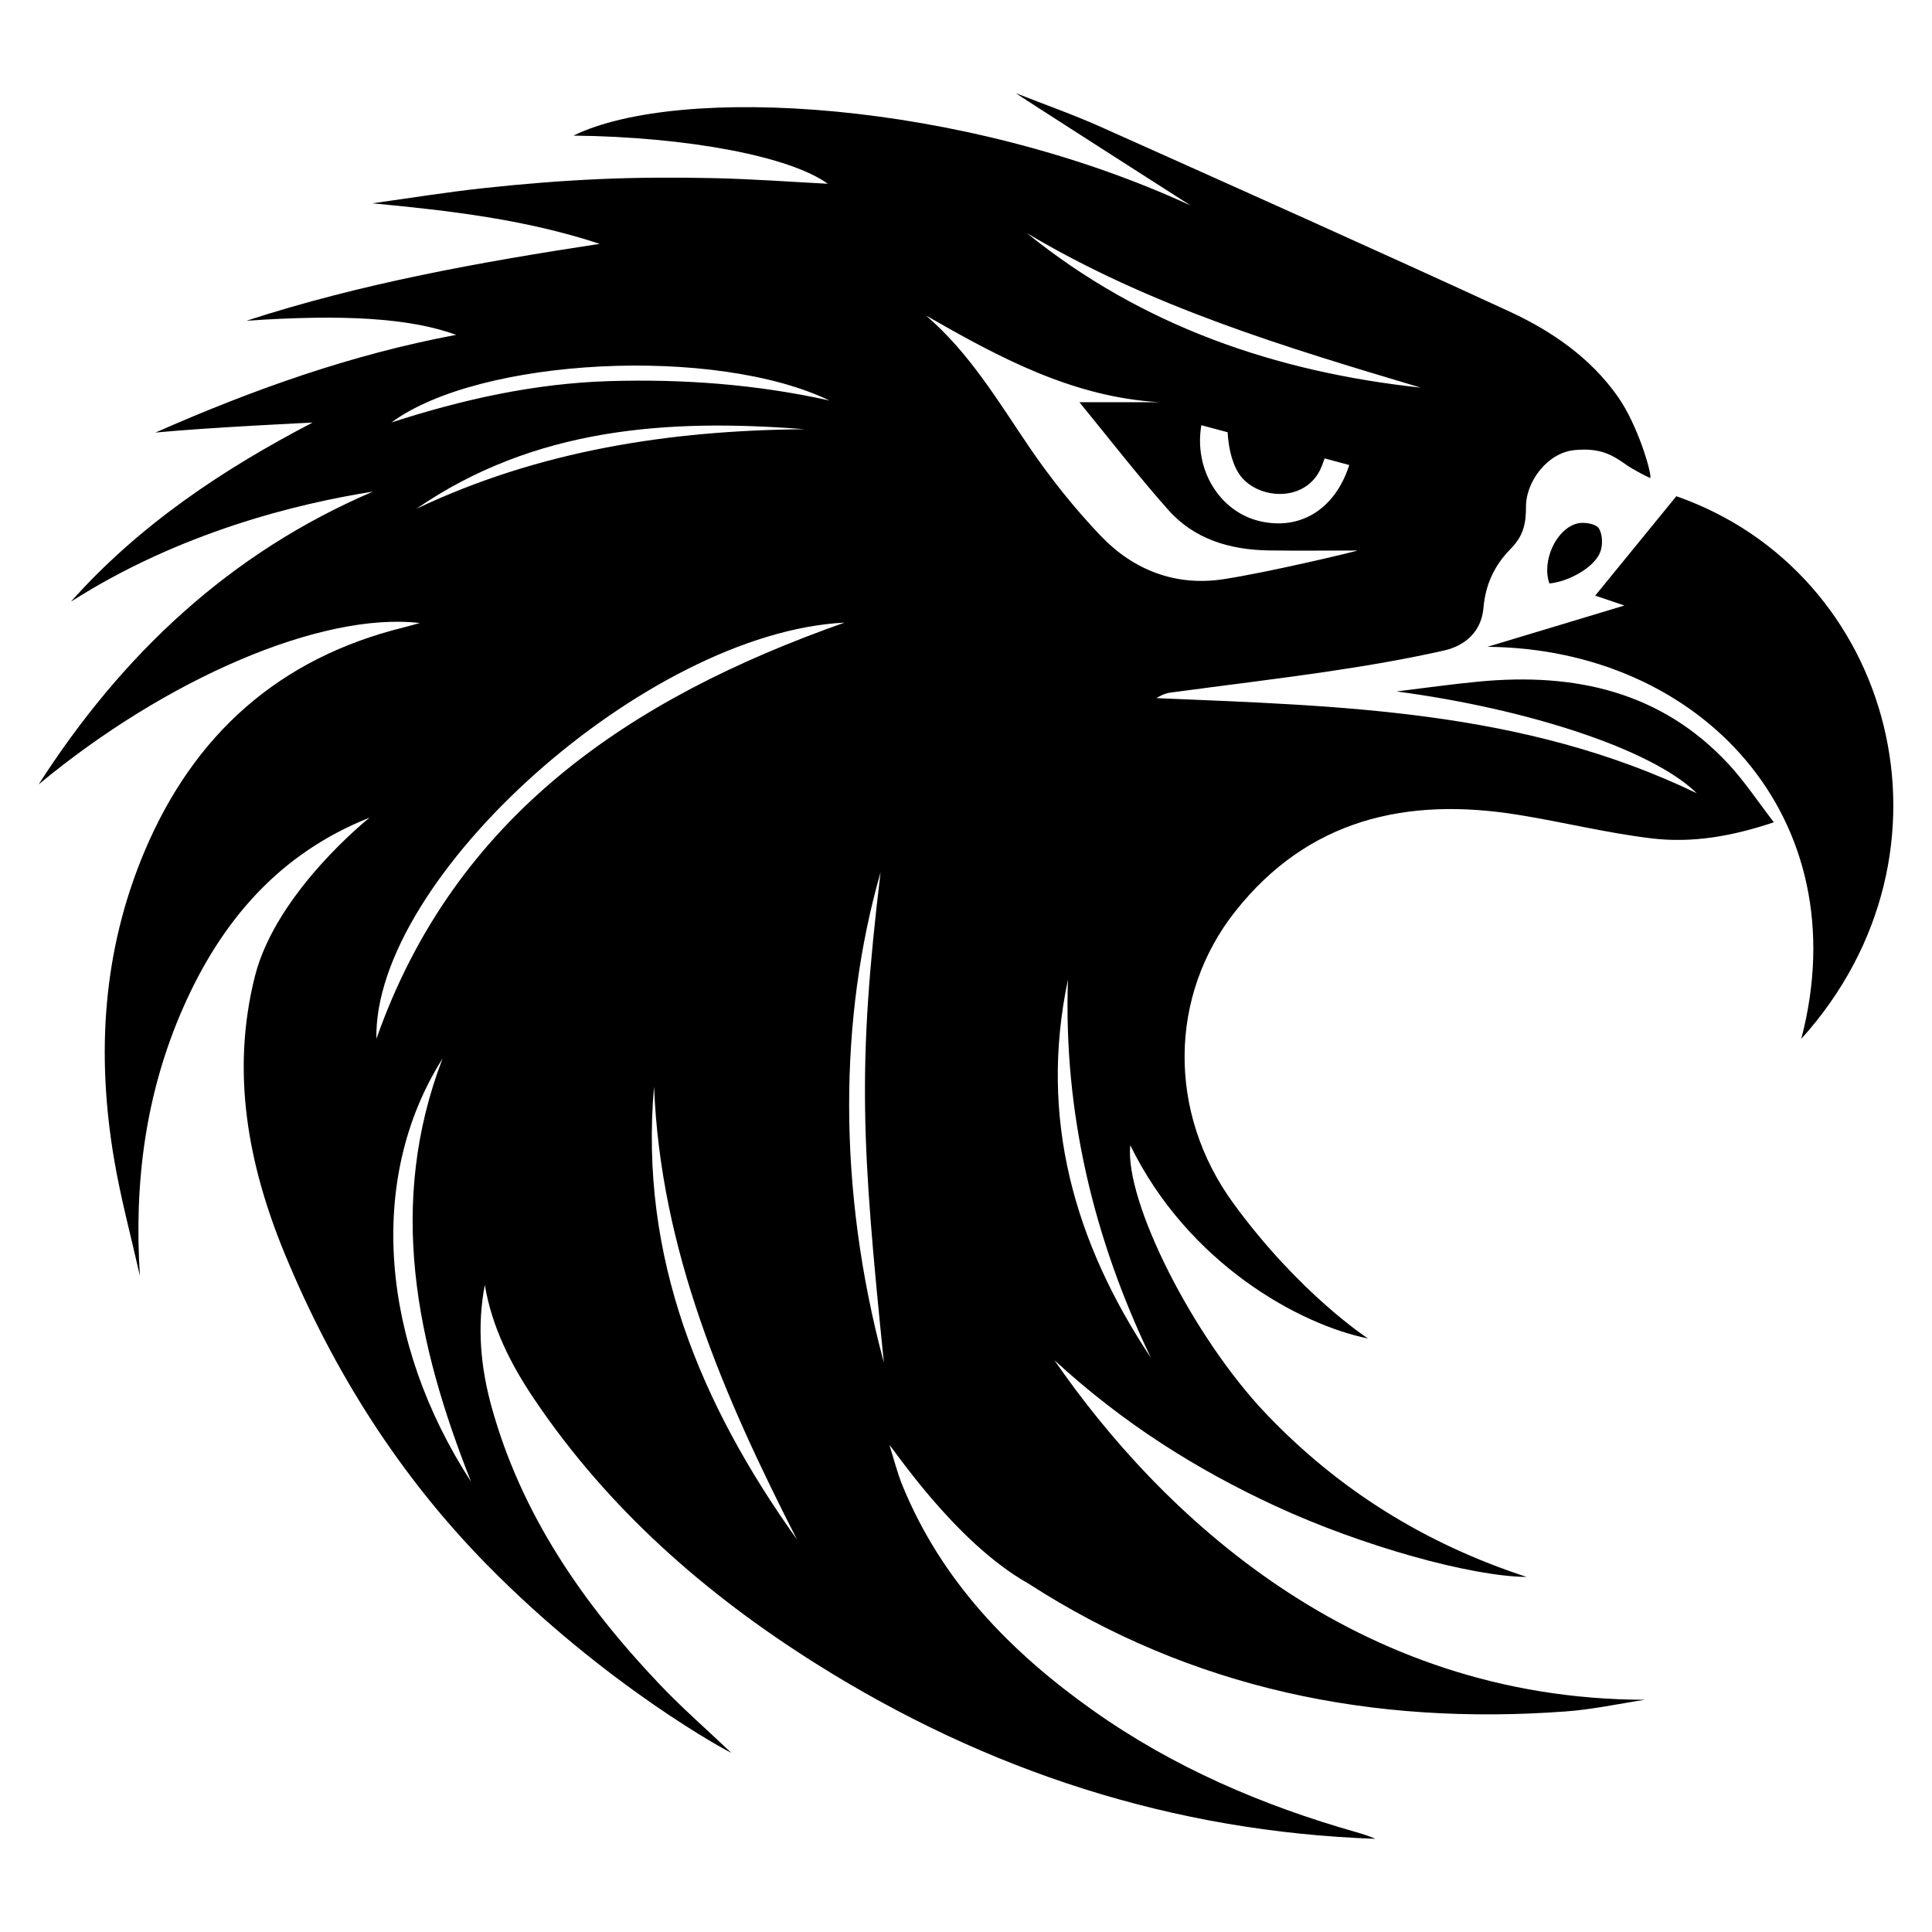 <?xml version="1.0" encoding="UTF-8"?>
<svg width="1200pt" height="1200pt" version="1.1" viewBox="0 0 1200 1200" xmlns="http://www.w3.org/2000/svg">
 <path d="m1041.2 308.21c-17.363 21.277-34.141 41.809-50.387 61.738 4.379 1.488 11.102 3.758 18.145 6.144-29.258 8.82-57.191 17.242-85.105 25.656 132.78 1.152 230.9 106.31 194.95 243.52 105.08-116.45 57.227-290-77.605-337.05z" fill-rule="evenodd"/>
 <path d="m979.6 325.15c-13.332 3.527-22.129 23.676-17.23 37.246 11.652-1.078 27.371-9.637 31.379-19.02 1.871-4.379 1.754-11.484-0.707-15.227-1.852-2.844-9.293-4.106-13.441-3z" fill-rule="evenodd"/>
 <path d="m918.94 423.31c-17.23 1.609-34.355 4.078-51.539 6.156 80.832 10.715 158.59 35.762 186.52 63.254-107.75-51.973-221.88-54.254-335.65-59.102 2.856-1.754 5.629-3.023 8.508-3.406 33.145-4.477 66.348-8.41 99.422-13.332 23.688-3.527 47.34-7.559 70.691-12.828 13.234-2.988 23.27-11.844 24.516-26.461 1.223-14.41 6.758-26.398 16.691-36.469 7.824-7.945 9.758-15.086 9.73-26.676-0.047-14.914 13.055-33.289 30.203-34.883 15.863-1.488 23.184 2.746 32.746 9.602 2.473 1.766 11.34 6.613 14.293 7.777 0.793-3.516-7.871-33-20.09-50.41-17.219-24.562-41.508-41.125-68.125-53.363-83.977-38.688-168.38-76.414-252.77-114.19-17.375-7.777-35.387-14.102-53.125-21.098-0.047 0.301 108.56 69.758 108.56 69.758-142.33-65.723-317.88-75.395-383.34-43.414 71.531 0.828 134.65 13.008 157.97 29.914-22.836-1.188-46.715-2.953-70.621-3.492-23.605-0.527-47.258-0.445-70.836 0.574-23.988 1.043-47.977 3.012-71.844 5.578-23.27 2.508-46.391 6.266-69.59 9.48 47.977 4.523 95.219 10.008 141.21 25.176-74.27 11.34-147.97 24.539-219.42 47.773 60.023-4.141 101.44-1.738 130.31 8.746-65.258 12.227-126.1 33.961-186.83 60.695 33.48-3.215 97.609-6.203 97.609-6.203-56.016 29.16-107.86 63.816-150.1 111.24 67.559-43.117 140.46-60.926 187.6-68.363-89.16 38.113-156 101.41-207.64 181.87 78.938-65.566 175.55-107.34 236.75-100.25-4.586 1.262-7.297 2.074-10.043 2.746-77.23 19.043-130.22 66.359-160.89 139.01-26.137 61.883-30.047 126.32-18.852 191.88 4.129 24.168 10.547 47.93 15.926 71.855-3.731-57.961 3.492-113.43 26.832-166.49 23.746-53.977 59.785-95.891 115.85-118.12 0 0-58.031 46.008-71.27 98.629-14.965 59.543-4.246 116.95 18.539 172.23 30.527 74.051 72.047 138.56 125.16 192.72 74.809 76.285 151.09 117.05 152.18 117.25-15.18-14.438-30.742-28.008-44.867-42.91-47.195-49.754-85.535-105.06-104.05-172.15-6.805-24.684-9.047-49.824-4.152-75.539 4.477 26.305 16.078 49.262 30.684 70.922 45.91 68.125 106.25 121.08 175.19 164.44 106.08 66.684 221.57 104.27 347.33 108.68-3.84-1.691-7.848-2.953-11.867-4.106-58.512-16.645-113.83-40.379-163.63-75.684-51.215-36.301-93.898-80.207-118.2-139.43-3.324-8.125-5.449-16.754-8.137-25.152 0.926-0.539 39.91 59.762 86.125 85.738 101.79 65.746 214.23 88.332 333.86 79.523 16.488-1.199 32.809-4.754 49.211-7.246-180.19-0.301-300.77-115.29-366.79-210.94 42.613 39.191 88.078 67.801 137.16 90.539 53.762 24.91 121.74 43.824 156.21 44.113-63.539-20.773-117.12-54.348-162-101.48-45.324-47.605-87.793-131.96-84.238-166.68 35.977 73.586 105.17 111.45 147.65 120.04 0 0-42.551-27.574-83.676-84.047-41.125-56.484-39.898-129.19 1.234-181.22 45.277-57.277 106.38-71.137 175.37-60.047 27.875 4.465 55.402 11.375 83.387 14.711 24.961 2.977 49.754-1.246 75.781-10.02-10.105-13.078-18.133-25.32-27.938-35.914-42.07-45.414-95.746-57.051-154.88-51.508zm-675.8-160.91c54.707-40.441 201.25-47.762 272.07-13.633-45.086-10.008-90.684-13.43-136.71-12.047-46.477 1.406-91.285 11.391-135.36 25.68zm15.418 53.652c73.488-50.508 156.1-56.125 241.21-49.453-83.613 0.711-164.83 13.18-241.21 49.453zm16.332 341.43c-34.68 90.457-16.262 177.14 17.711 262.88-56.016-86.266-65.184-187.94-17.711-262.88zm131.36 17.34c3.961 101.81 43.273 192.39 88.777 281.4-60.023-84.035-98.113-175.33-88.777-281.4zm-172.46-29.566c-2.074-99.781 167.57-252.43 290.76-258.53-133.42 46.965-242.25 120.43-290.76 258.53zm313.16-103.54c-14.594 121.46-11.762 168.74 2.051 304.69-28.992-107.82-27.875-214.37-2.051-304.69zm335.59-300.93c-90.277-9.758-173.29-38.258-244.71-95.977 76.402 45.586 160.52 70.859 244.71 95.977zm-44.484 48.059c-8.746 27.277-30.168 40.738-55.43 34.895-25.055-5.785-41.184-32.074-36.445-59.641l16.332 4.391c0.348 6.574 1.754 17.426 6.852 25.465 10.02 15.77 39.625 18.984 50.305-1.535 1.141-2.281 2.148-4.992 3.098-7.703zm-123.2 554.53c-47.711-71.746-69.637-149.04-51.527-234.93-2.809 82.609 15.852 160.6 51.527 234.93zm-31.066-510.43c-16.199-16.957-31.031-35.543-44.258-54.926-19.547-28.727-37.223-58.727-64.379-82.043 45.406 26.016 91.055 50.734 145.07 53.844h-49.789c18.145 22.141 35.902 45.133 55.129 66.816 16.262 18.371 38.473 24.875 62.484 25.246 18.395 0.277 36.793 0.047 55.199 0.047 0.133 0.266-55.355 13.609-83.555 17.855-29.398 4.465-55.609-5.625-75.898-26.84z" fill-rule="evenodd"/>
</svg>
